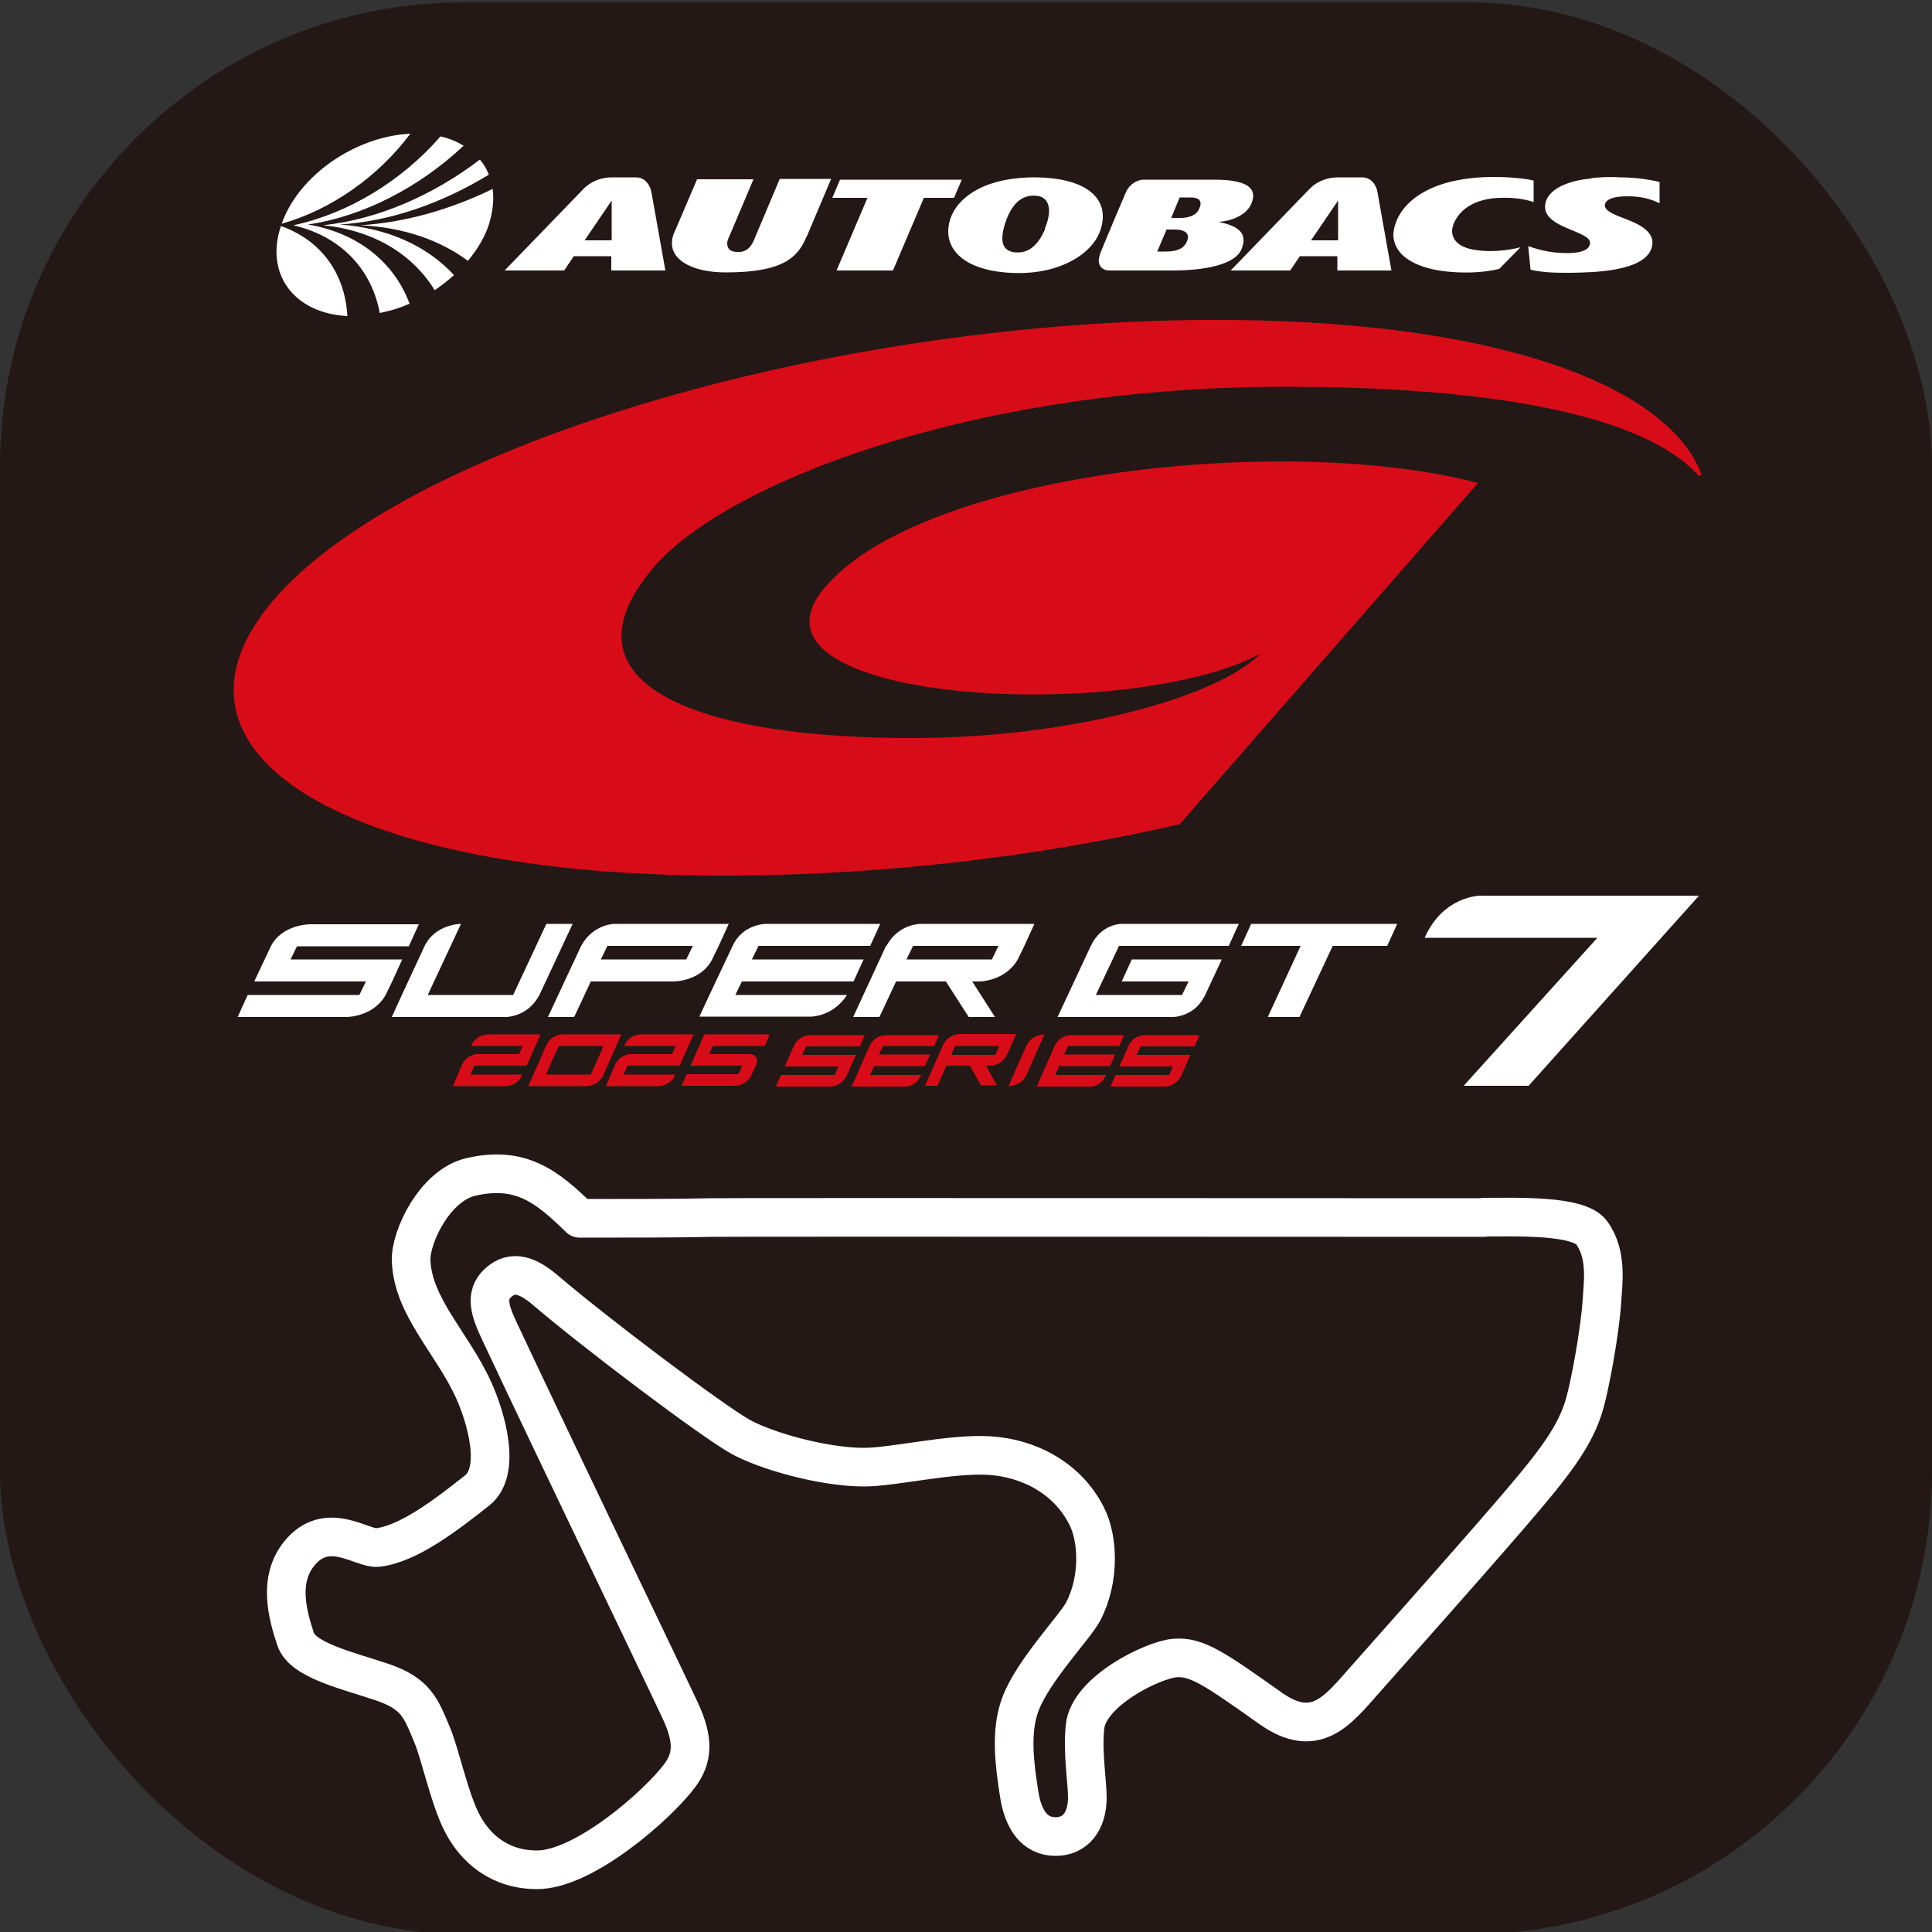 <?xml version="1.0" encoding="UTF-8"?>
<svg id="_レイヤー_1" data-name="レイヤー 1" xmlns="http://www.w3.org/2000/svg" viewBox="0 0 50 50">
  <rect x="0" y="0" width="50" height="50" fill="#333333" stroke="none"/>
  <defs>
    <style>
      .cls-1 {
        fill: #231815;
      }

      .cls-2 {
        fill: #fff;
      }

      .cls-3 {
        fill: none;
        stroke: #fff;
        stroke-linejoin: round;
      }

      .cls-4 {
        fill: #d80c18;
      }

      .cls-5 {
        fill: #d70c18;
      }
    </style>
  </defs>
  <rect class="cls-1" y=".06" width="50" height="50" rx="12" ry="12"/>
  <g>
    <path class="cls-2" d="M43.97,23.18l-4.41,4.92h-1.68l3.46-3.83h-4.47c.48-1.09,1.44-1.09,1.44-1.09h5.66Z"/>
    <g>
      <path class="cls-2" d="M39.69,4.67v.56c-.26-.09-.56-.12-.83-.11-.45,0-1.02.15-1.24.67-.02.06-.04.13-.04.18,0,.29.25.45.61.5.36.06.8.02,1.16-.07l-.55.56c-.39.09-.81.11-1.21.08-.88-.06-1.53-.39-1.53-.98.05-.71.82-1.48,2.6-1.48.53,0,.9.06,1.02.09ZM27.04,5.92c.07-.17.11-.33.11-.46,0-.2-.09-.36-.3-.39-.43-.06-.69.25-.84.72-.05.15-.07.28-.07.38,0,.23.13.34.32.36.3.03.58-.11.79-.61ZM27.07,4.6c1.11.08,1.48.55,1.47,1.01,0,.14-.03.28-.09.42-.25.6-1.15,1.14-2.45,1.02-.99-.09-1.46-.53-1.46-1.06,0-.29.13-.57.33-.77.67-.69,1.86-.64,2.2-.62ZM28.46,6.59c.24-.59.68-1.62.68-1.62.08-.18.27-.32.46-.32h1.83c1,0,1.08.31.96.61-.15.37-.66.48-.86.48.52.11.77.29.6.71-.17.41-.99.55-1.77.55h-1.65c-.21,0-.34-.17-.24-.41ZM30.54,5.64c.24,0,.43-.07.5-.25.08-.18,0-.28-.22-.28h-.29l-.22.53h.23ZM30.41,5.94h-.22l-.24.57h.21c.27,0,.48-.06.56-.27.1-.24-.13-.3-.31-.3ZM41.19,4.61c.17-.02.46-.04.73-.02.34,0,.7.04,1.03.12v.55c-.27-.13-.52-.18-.83-.18-.35,0-.52.07-.57.17-.09.17.19.28.3.33.33.14,1.06.33.89.85-.21.6-1.5.62-2.1.63-.35,0-.68,0-1.03-.08l-.06-.61c.34.12.65.18,1.01.18.33,0,.57-.07.59-.25.05-.34-1.32-.39-1.15-1.06.11-.43.78-.59,1.18-.62ZM34.63,6.22v-1.03l-.7,1.03h.7ZM31.85,7l2.05-2.12c.22-.22.5-.29.73-.29h.62c.23,0,.37.19.4.39l.36,2.02h-1.4v-.37h-.97l-.25.37h-1.55ZM15.83,6.22v-1.03l-.7,1.03h.7ZM13.06,7l2.05-2.12c.22-.22.5-.29.73-.29h.62c.23,0,.37.2.4.39l.36,2.02h-1.4v-.37h-.97l-.25.37h-1.55ZM23.91,5.12l-.8,1.88h-1.46l.8-1.88h-.91l.2-.47h3.15l-.2.47h-.79ZM20.87,6.13c-.22.53-.6.92-2.09.92-.83,0-1.39-.3-1.39-.75,0-.08.01-.18.06-.28l.59-1.38h1.46l-.61,1.44c-.03.07-.07.14-.07.22,0,.12.06.21.24.22.3.03.41-.2.47-.35l.65-1.54h1.33l-.63,1.49ZM10.62,3.46c-.83,1.11-2.05,1.97-3.33,2.33.44-1.25,1.9-2.26,3.33-2.33ZM9.83,8.11c-.21-1.15-1.02-2-2.24-2.28,1.42-.3,2.81-1.15,3.81-2.3.23.05.43.14.6.24-1.14,1.07-2.59,1.83-4.03,2.04,1.3.22,2.23.98,2.63,2.05-.25.11-.51.19-.77.24ZM11.25,7.51c-.57-.93-1.58-1.55-2.89-1.68,1.41-.15,2.84-.77,4.06-1.7.1.12.18.25.23.39-1.21.74-2.55,1.21-3.86,1.29,1.25.09,2.27.56,2.96,1.31-.16.14-.32.27-.5.39ZM12.11,6.75c-.73-.54-1.68-.87-2.79-.92,1.15-.07,2.32-.4,3.43-.94.04.29,0,.6-.1.93-.11.33-.3.64-.54.93ZM7.27,5.85c1.03.36,1.66,1.22,1.72,2.33-1.37-.07-2.14-1.08-1.72-2.33Z"/>
      <path class="cls-5" d="M21.37,15.18c2.52-2.95,11.91-3.99,16.88-2.68l-7.72,8.83c-3.46.8-7.48,1.31-11.57,1.33-9.97.06-15.28-3.15-11.89-7.12,3.39-3.97,14.19-7.21,24.16-7.26,7.3-.04,11.92,1.63,12.81,4.01l-.08.02c-1.36-1.52-5.17-2.33-10.99-2.3-8.02.05-14.26,2.56-16.05,4.67-2.59,3.04,1.16,4.45,6.83,4.42,3.91-.02,7.71-1.02,8.87-2.18-3.47,1.84-13.82,1.27-11.27-1.72Z"/>
      <g>
        <path class="cls-2" d="M25.67,24.83l.17-.35h-2.21l-.17.35h2.21ZM22.94,24.48c.31-.57.87-.57.87-.57h2.96l-.26.57-.17.35c-.33.57-.99.57-.99.57h-.19l.59.92h-.68l-.59-.92h-1.29l-.43.92h-.68l.85-1.84Z"/>
        <polygon class="cls-2" points="32.38 23.91 36.16 23.91 35.9 24.48 34.49 24.48 33.63 26.32 32.81 26.32 33.66 24.48 32.12 24.48 32.38 23.91"/>
        <path class="cls-2" d="M10.99,24.48c.28-.57.94-.57.94-.57l-.86,1.84h2.21l.86-1.84h.68l-.86,1.84c-.3.57-.86.57-.86.57h-2.96l.26-.57.59-1.27Z"/>
        <path class="cls-2" d="M7.69,24.48l-.17.35h2.89l-.26.57-.17.35c-.32.57-1.01.57-1.01.57h-2.82l.26-.57h2.89l.17-.35h-2.89l.43-.91c.29-.57,1.01-.57,1.01-.57h2.82l-.26.57h-2.89Z"/>
        <path class="cls-2" d="M17.76,24.83l.17-.35h-2.21l-.17.35h2.21ZM18.6,24.48l-.17.35c-.29.57-.99.57-.99.57h-2.15l-.43.92h-.68l.86-1.84c.31-.57.86-.57.86-.57h2.96l-.26.57Z"/>
        <path class="cls-2" d="M19.03,25.75h2.89c-.36.56-.93.56-.93.56h-2.89l.26-.56.6-1.27c.26-.57.86-.57.86-.57h2.96l-.26.57h-2.89l-.17.35h2.89l-.26.57h-2.89l-.17.35Z"/>
        <path class="cls-2" d="M29.01,23.91h3.05l-.26.57h-2.84l-.6,1.27h2.23l.17-.35h-1.73l.26-.57h2.33l-.43.92c-.27.57-.83.57-.83.57h-2.99l.86-1.84c.27-.57.78-.57.78-.57Z"/>
      </g>
      <g>
        <path class="cls-4" d="M13.99,26.77l-.36.81h-1.35l-.1.23h1.34c-.13.3-.43.3-.43.3h-1.37l.24-.56c.14-.27.38-.27.38-.27h1.09l.1-.21h-1.34c.13-.3.43-.3.43-.3h1.37Z"/>
        <path class="cls-4" d="M16.08,26.77l-.46,1.04c-.13.3-.43.3-.43.3h-1.52l.46-1.04c.13-.3.42-.3.42-.3h1.52ZM14.13,27.81h1.16l.33-.74h-1.16l-.33.74Z"/>
        <path class="cls-4" d="M17.95,26.77l-.36.81h-1.35l-.1.23h1.34c-.13.3-.43.3-.43.3h-1.37l.24-.56c.14-.27.38-.27.38-.27h1.09l.1-.21h-1.34c.13-.3.43-.3.43-.3h1.37Z"/>
        <path class="cls-4" d="M19.79,27.07h-1.34l-.1.21h1.01c.35,0,.2.3.2.3l-.1.22c-.13.3-.43.3-.43.3h-1.39l.13-.3h1.34l.1-.22h-1.34l.36-.81h1.69l-.13.3Z"/>
        <path class="cls-4" d="M22.25,27.08h-1.39l-.1.22h1.39l-.23.52c-.13.3-.43.3-.43.3h-1.41l.13-.3h1.39l.1-.22h-1.39l.23-.52c.13-.3.43-.29.43-.29h1.41l-.13.3Z"/>
        <path class="cls-4" d="M24.17,27.07h-1.32l-.1.22h1.32l-.13.3h-1.32l-.1.23h1.32c-.13.3-.39.3-.39.3h-1.41l.46-1.04c.13-.3.43-.29.43-.29h1.37l-.13.3Z"/>
        <path class="cls-4" d="M24.49,27.59l-.23.51h-.32l.46-1.04c.13-.3.43-.3.43-.3h1.47l-.23.52c-.14.3-.43.3-.43.3h-.12l.28.51h-.41l-.29-.51h-.62ZM25.86,27.07h-1.14l-.1.23h1.14l.1-.23Z"/>
        <path class="cls-4" d="M26.57,27.81c-.13.3-.47.3-.47.3l.46-1.04c.13-.3.47-.3.47-.3l-.46,1.04Z"/>
        <path class="cls-4" d="M28.96,27.07h-1.32l-.1.22h1.32l-.13.3h-1.32l-.1.23h1.32c-.13.3-.39.3-.39.3h-1.41l.46-1.04c.13-.3.43-.29.43-.29h1.37l-.13.3Z"/>
        <path class="cls-4" d="M30.91,27.08h-1.39l-.1.22h1.39l-.23.52c-.13.3-.43.3-.43.3h-1.41l.13-.3h1.39l.1-.22h-1.39l.23-.52c.13-.3.43-.29.43-.29h1.41l-.13.3Z"/>
      </g>
    </g>
  </g>
  <path class="cls-3" d="M38.4,31.5c.85,0,2.45-.06,2.79.4.42.57.29,1.34.27,1.74-.04.73-.32,2.33-.5,2.85-.27.8-.84,1.51-1.89,2.73-1.26,1.46-3.01,3.42-3.77,4.28-.69.78-1.26,1.53-2.42.71-1.44-1.02-1.91-1.35-2.48-1.3-.57.05-2.23.86-2.32,1.78-.07.67.06,1.42.06,1.83,0,.63-.32,1.01-.82,1.01-.54,0-.85-.43-.95-1.14-.11-.71-.23-1.59.04-2.29.32-.86,1.41-1.99,1.62-2.39.44-.84.39-1.9.09-2.48-.5-.99-1.51-1.5-2.52-1.56-1.01-.06-2.48.3-3.24.3-1.05,0-2.55-.42-3.22-.8-.75-.43-3.68-2.63-5.05-3.8-.42-.35-.82-.52-1.2-.17-.35.32-.21.73.04,1.26,1.35,2.88,4.27,8.94,4.67,9.8.37.79.32,1.24,0,1.68-.56.76-2.48,2.45-3.7,2.45-.99,0-1.61-.57-1.94-1.21-.33-.63-.56-1.77-.78-2.29-.29-.69-.41-1.06-1.3-1.36-.89-.3-2.05-.56-2.23-1.11-.21-.63-.46-1.54.1-2.22.72-.88,1.62-.11,2.02-.15.8-.09,1.77-.84,2.57-1.47.66-.51.22-1.94-.08-2.6-.55-1.22-1.58-2.16-1.62-3.36-.02-.61.61-1.94,1.54-2.16,1.3-.3,1.98.25,2.82,1.07,1.09,0,2.68,0,3.4-.02.5-.01,19.14,0,20,0Z"/>
</svg>